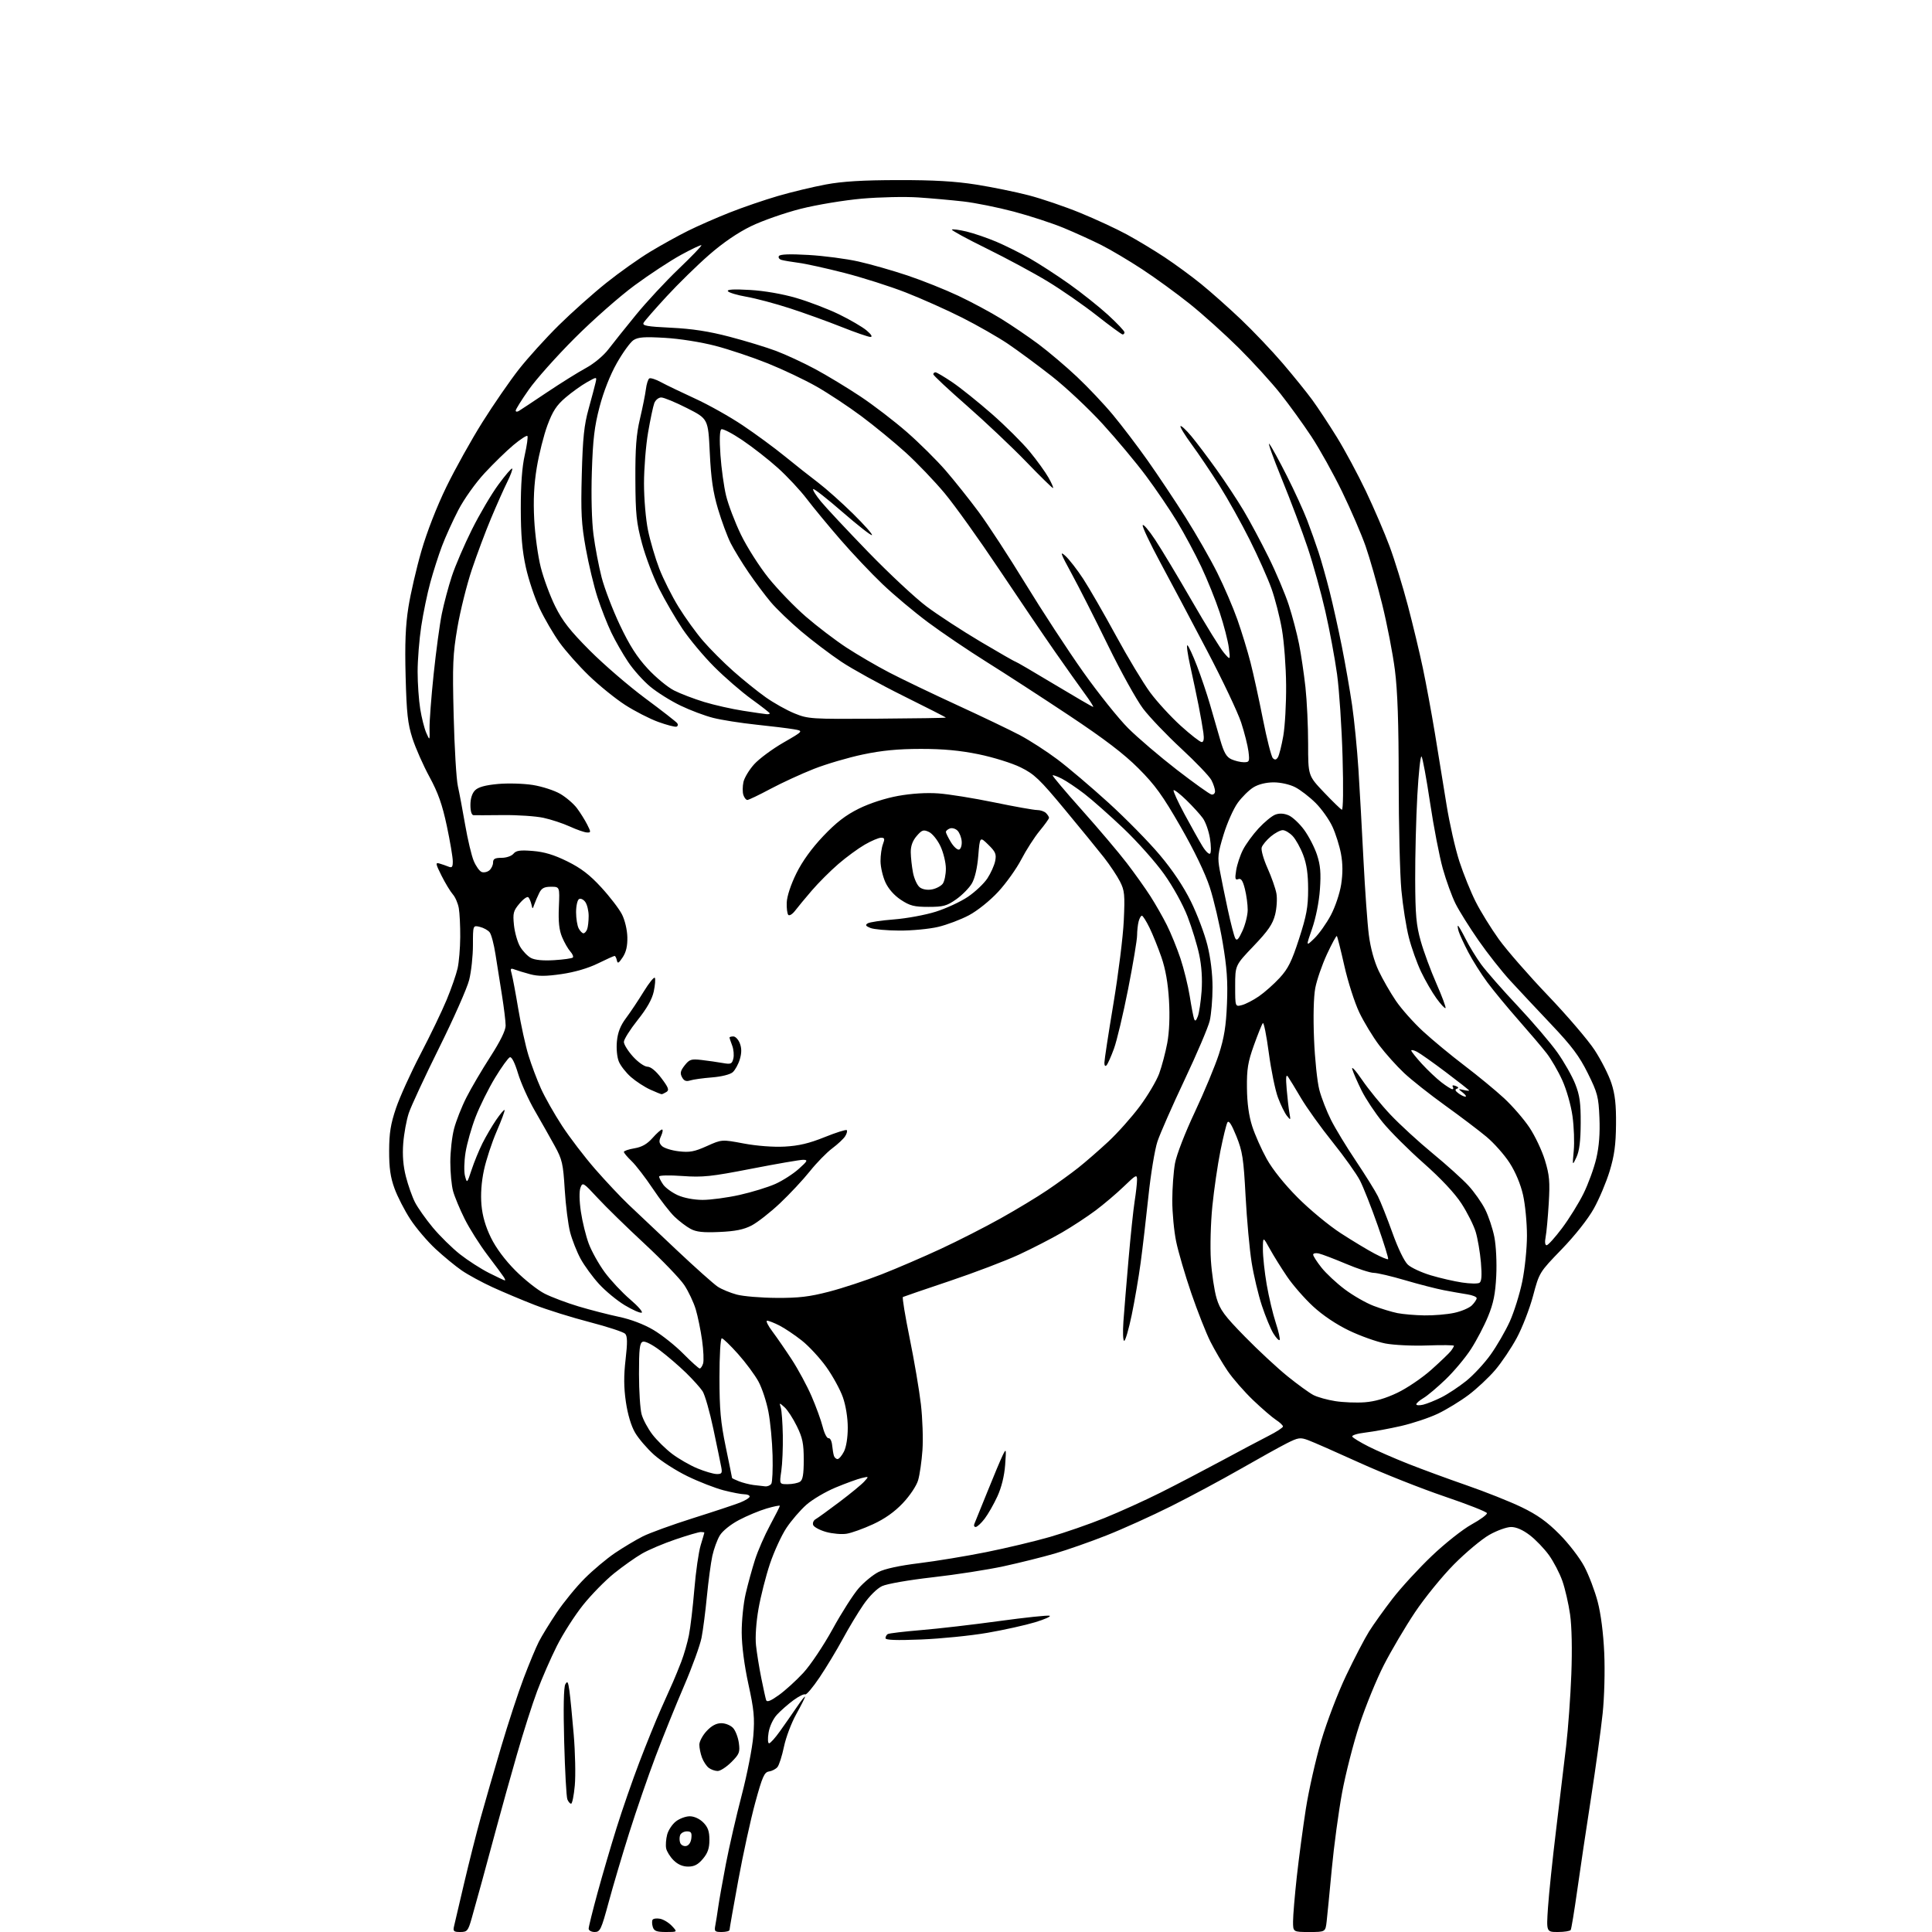 <?xml version="1.0" encoding="UTF-8" standalone="no"?>
<svg 
  version="1.1" 
  xmlns="http://www.w3.org/2000/svg" 
  xmlns:xlink="http://www.w3.org/1999/xlink" 
  xmlns:svg="http://www.w3.org/2000/svg"
  xmlns:rdf="http://www.w3.org/1999/02/22-rdf-syntax-ns#"
  xmlns:cc="http://creativecommons.org/ns#"
  xmlns:dc="http://purl.org/dc/elements/1.1/"
  viewBox="0 0 768 768"
  width="768"
  height="768"
>
<style>svg {background-color: white; }</style>"
<path stroke="none" fill="black" fill-rule="evenodd" d="M182.95,768.00C180.37,768.00 180.03,767.70 180.48,765.75C180.76,764.51 182.58,756.75 184.52,748.50C186.46,740.25 189.42,728.55 191.10,722.50C192.78,716.45 196.42,703.85 199.19,694.50C201.96,685.15 205.99,672.83 208.16,667.12C210.32,661.41 213.03,654.89 214.19,652.62C215.34,650.35 218.55,645.12 221.32,641.00C224.10,636.88 229.09,630.77 232.43,627.44C235.77,624.10 241.20,619.55 244.50,617.32C247.80,615.10 252.75,612.14 255.50,610.75C258.25,609.36 267.25,606.10 275.50,603.49C283.75,600.89 292.19,598.09 294.25,597.27C296.31,596.45 298.00,595.38 298.00,594.89C298.00,594.40 297.05,594.00 295.89,594.00C294.74,594.00 291.02,593.29 287.64,592.42C284.26,591.54 277.78,589.02 273.23,586.80C268.68,584.59 262.71,580.75 259.96,578.27C257.20,575.79 253.83,571.85 252.46,569.51C250.90,566.86 249.53,562.27 248.80,557.30C247.96,551.53 247.93,546.87 248.68,540.42C249.45,533.72 249.42,531.18 248.53,530.21C247.88,529.50 241.53,527.42 234.43,525.57C227.32,523.73 217.45,520.65 212.50,518.72C207.55,516.80 200.03,513.63 195.79,511.69C191.55,509.74 186.04,506.75 183.56,505.04C181.07,503.33 176.38,499.47 173.14,496.47C169.89,493.46 165.37,488.14 163.09,484.64C160.81,481.14 157.98,475.63 156.81,472.39C155.20,467.98 154.67,464.24 154.69,457.50C154.71,450.40 155.28,446.82 157.42,440.50C158.91,436.10 163.29,426.43 167.17,419.00C171.05,411.57 175.73,401.85 177.57,397.40C179.42,392.94 181.37,387.31 181.91,384.90C182.45,382.48 182.92,376.90 182.95,372.50C182.98,368.10 182.72,362.93 182.38,361.00C182.04,359.07 180.97,356.60 179.99,355.50C179.02,354.40 177.01,351.07 175.52,348.11C173.14,343.35 173.04,342.78 174.66,343.25C175.67,343.54 177.29,344.10 178.25,344.49C179.68,345.08 180.00,344.69 179.99,342.36C179.99,340.79 178.92,334.47 177.62,328.33C175.81,319.82 174.17,315.17 170.73,308.83C168.24,304.25 165.19,297.35 163.95,293.50C162.08,287.67 161.63,283.56 161.24,268.87C160.90,255.83 161.19,248.67 162.35,241.37C163.21,235.94 165.53,225.87 167.52,219.00C169.69,211.47 173.65,201.33 177.46,193.50C180.95,186.35 187.40,174.77 191.81,167.76C196.21,160.76 202.73,151.31 206.30,146.76C209.88,142.22 217.00,134.35 222.15,129.27C227.29,124.20 235.78,116.63 241.00,112.46C246.22,108.28 254.10,102.70 258.50,100.05C262.90,97.39 269.65,93.66 273.50,91.75C277.35,89.83 284.77,86.58 290.00,84.51C295.23,82.43 303.91,79.46 309.31,77.89C314.70,76.32 323.25,74.27 328.31,73.33C334.93,72.10 342.96,71.61 357.00,71.59C371.10,71.56 379.68,72.06 388.00,73.37C394.32,74.37 403.73,76.29 408.89,77.63C414.06,78.97 423.28,82.11 429.39,84.61C435.50,87.11 443.88,90.99 448.00,93.24C452.12,95.49 458.88,99.56 463.00,102.29C467.12,105.02 473.62,109.78 477.44,112.88C481.26,115.97 488.37,122.29 493.25,126.92C498.13,131.56 505.62,139.43 509.89,144.42C514.16,149.42 519.46,155.97 521.67,159.00C523.88,162.03 528.27,168.69 531.44,173.81C534.60,178.93 539.80,188.60 542.99,195.31C546.18,202.01 550.41,211.87 552.39,217.20C554.38,222.54 557.64,233.12 559.64,240.70C561.64,248.29 564.32,259.45 565.59,265.50C566.87,271.55 569.03,283.25 570.40,291.50C571.77,299.75 573.85,312.53 575.02,319.91C576.20,327.29 578.50,337.41 580.12,342.41C581.75,347.41 584.68,354.65 586.63,358.50C588.57,362.35 592.72,369.05 595.83,373.39C598.95,377.72 607.73,387.78 615.34,395.74C622.94,403.69 631.30,413.46 633.90,417.44C636.50,421.43 639.50,427.34 640.56,430.59C642.01,435.02 642.47,439.13 642.39,447.00C642.32,455.05 641.73,459.37 639.87,465.51C638.53,469.92 635.69,476.66 633.54,480.49C631.23,484.63 626.05,491.17 620.78,496.62C611.91,505.79 611.91,505.79 609.41,515.14C608.03,520.29 605.12,527.81 602.93,531.86C600.75,535.91 596.88,541.66 594.34,544.63C591.80,547.60 587.05,552.05 583.78,554.51C580.51,556.97 575.02,560.32 571.59,561.96C568.15,563.60 561.55,565.80 556.92,566.86C552.29,567.92 545.91,569.09 542.74,569.47C539.51,569.85 537.23,570.56 537.56,571.10C537.88,571.62 540.79,573.38 544.01,575.01C547.24,576.64 554.29,579.72 559.69,581.86C565.09,584.00 575.58,587.86 583.00,590.43C590.42,593.00 600.27,596.91 604.87,599.14C611.09,602.14 614.95,604.89 619.87,609.84C623.52,613.50 627.97,619.28 629.77,622.69C631.58,626.09 633.97,632.39 635.10,636.69C636.37,641.51 637.37,649.31 637.71,657.09C638.03,664.20 637.76,674.63 637.08,681.09C636.43,687.36 634.35,702.45 632.47,714.61C630.58,726.77 628.10,743.39 626.96,751.55C625.81,759.71 624.65,766.75 624.38,767.20C624.11,767.64 621.82,768.00 619.29,768.00C614.70,768.00 614.70,768.00 615.35,758.25C615.71,752.89 617.15,739.05 618.56,727.50C619.97,715.95 621.77,700.88 622.57,694.00C623.37,687.12 624.30,674.30 624.63,665.50C625.00,655.72 624.81,646.49 624.13,641.76C623.52,637.50 622.14,631.51 621.07,628.46C620.00,625.40 617.60,620.79 615.74,618.20C613.88,615.62 610.45,612.04 608.10,610.25C605.35,608.15 602.72,607.00 600.67,607.01C598.93,607.01 595.02,608.42 592.00,610.14C588.98,611.86 582.66,617.14 577.96,621.88C573.27,626.62 566.27,635.23 562.42,641.00C558.57,646.77 553.05,656.14 550.14,661.81C547.23,667.49 542.86,678.16 540.43,685.54C538.01,692.91 534.89,705.10 533.50,712.61C532.11,720.13 530.27,733.75 529.41,742.89C528.56,752.02 527.63,761.41 527.37,763.75C526.88,768.00 526.88,768.00 520.44,768.00C514.00,768.00 514.00,768.00 514.01,763.75C514.01,761.41 514.69,753.42 515.50,746.00C516.32,738.58 517.94,726.46 519.09,719.07C520.25,711.68 522.99,699.53 525.18,692.07C527.41,684.50 531.80,672.99 535.12,666.03C538.39,659.17 542.49,651.30 544.23,648.53C545.97,645.76 550.16,639.90 553.55,635.50C556.95,631.10 563.97,623.45 569.17,618.50C574.36,613.55 581.47,607.92 584.96,606.00C588.45,604.08 591.21,602.05 591.08,601.50C590.95,600.95 583.35,597.96 574.17,594.85C565.00,591.74 549.85,585.73 540.50,581.49C531.15,577.24 521.93,573.19 520.02,572.49C516.86,571.32 516.08,571.43 511.52,573.73C508.76,575.13 500.43,579.75 493.00,584.01C485.57,588.26 473.20,594.90 465.50,598.75C457.80,602.60 446.25,607.82 439.84,610.35C433.42,612.89 424.20,616.12 419.34,617.54C414.48,618.95 405.35,621.23 399.04,622.60C392.74,623.97 380.04,625.95 370.81,626.99C361.23,628.08 352.57,629.59 350.62,630.51C348.61,631.46 345.57,634.49 343.27,637.82C341.11,640.94 337.40,647.10 335.02,651.50C332.64,655.90 328.49,662.78 325.80,666.78C323.11,670.78 320.53,673.83 320.08,673.55C319.62,673.27 317.51,674.32 315.37,675.89C313.24,677.46 310.31,680.04 308.85,681.62C307.32,683.29 305.92,686.29 305.52,688.75C305.13,691.10 305.22,693.00 305.72,693.00C306.21,693.00 308.14,690.86 310.00,688.25C311.87,685.64 314.88,681.32 316.70,678.65C318.51,675.98 320.00,674.11 320.00,674.49C320.00,674.87 318.44,677.97 316.53,681.39C314.62,684.80 312.42,690.61 311.65,694.30C310.88,697.98 309.71,701.65 309.05,702.44C308.39,703.23 306.88,704.02 305.69,704.19C303.83,704.46 303.06,706.19 300.24,716.50C298.43,723.10 295.39,737.02 293.48,747.43C291.56,757.84 290.00,766.72 290.00,767.18C290.00,767.63 288.61,768.00 286.92,768.00C284.10,768.00 283.89,767.77 284.37,765.25C284.66,763.74 285.17,760.48 285.52,758.00C285.86,755.52 287.23,747.88 288.54,741.00C289.86,734.12 292.71,721.75 294.87,713.50C297.02,705.25 299.09,694.67 299.46,690.00C300.03,682.85 299.72,679.59 297.51,669.52C295.89,662.08 294.87,654.30 294.84,649.02C294.81,644.33 295.52,637.35 296.42,633.50C297.31,629.65 298.99,623.58 300.13,620.00C301.28,616.42 303.97,610.26 306.11,606.30C308.25,602.34 310.00,598.87 310.00,598.60C310.00,598.33 307.64,598.80 304.75,599.65C301.86,600.50 296.91,602.56 293.74,604.24C290.41,606.00 287.20,608.59 286.12,610.39C285.09,612.10 283.76,615.75 283.16,618.50C282.57,621.25 281.60,628.45 281.01,634.50C280.43,640.55 279.47,647.98 278.88,651.00C278.29,654.02 275.16,662.66 271.92,670.19C268.68,677.71 263.59,690.31 260.61,698.19C257.63,706.06 252.93,719.70 250.15,728.50C247.37,737.30 243.67,749.79 241.93,756.25C239.00,767.06 238.56,768.00 236.38,768.00C235.07,768.00 234.00,767.40 234.00,766.67C234.00,765.94 235.59,759.53 237.53,752.42C239.47,745.31 242.89,733.65 245.13,726.50C247.37,719.35 251.43,707.65 254.16,700.50C256.89,693.35 260.72,683.90 262.68,679.50C264.64,675.10 266.84,670.15 267.58,668.50C268.31,666.85 269.78,663.25 270.84,660.50C271.90,657.75 273.26,653.02 273.86,650.00C274.46,646.98 275.43,638.78 276.01,631.79C276.59,624.81 277.72,616.93 278.52,614.29C279.32,611.66 279.98,609.39 279.99,609.25C280.00,609.11 279.36,609.00 278.58,609.00C277.80,609.00 273.27,610.32 268.53,611.94C263.78,613.55 257.78,616.09 255.20,617.59C252.61,619.08 247.64,622.60 244.15,625.40C240.65,628.21 235.09,633.88 231.79,638.00C228.49,642.12 223.81,649.43 221.39,654.24C218.97,659.05 215.43,667.15 213.53,672.24C211.62,677.33 207.99,688.70 205.47,697.50C202.94,706.30 199.35,719.12 197.51,726.00C195.66,732.88 192.98,742.77 191.55,748.00C190.12,753.23 188.27,759.86 187.45,762.75C186.06,767.58 185.70,768.00 182.95,768.00zM264.74,768.00C261.02,768.00 260.01,767.62 259.50,766.01C259.16,764.91 259.11,763.62 259.41,763.14C259.71,762.66 261.05,762.48 262.40,762.74C263.74,762.99 265.86,764.28 267.10,765.60C269.35,768.00 269.35,768.00 264.74,768.00zM273.55,742.00C271.38,742.00 269.42,741.15 267.75,739.48C266.36,738.09 265.03,735.95 264.80,734.73C264.56,733.50 264.74,731.07 265.20,729.31C265.65,727.56 267.20,725.20 268.65,724.06C270.09,722.93 272.58,722.00 274.18,722.00C275.94,722.00 278.06,722.97 279.55,724.45C281.42,726.33 282.00,727.97 282.00,731.38C282.00,734.73 281.35,736.62 279.41,738.92C277.49,741.21 275.98,742.00 273.55,742.00zM272.75,733.82C273.81,733.61 274.63,732.40 274.82,730.74C275.07,728.52 274.73,728.00 273.04,728.00C271.88,728.00 270.68,728.67 270.36,729.50C270.05,730.33 270.06,731.71 270.39,732.57C270.72,733.44 271.78,734.00 272.75,733.82zM227.02,717.00C226.58,717.00 225.90,716.21 225.53,715.25C225.15,714.29 224.58,704.02 224.27,692.43C223.91,678.97 224.07,670.70 224.72,669.54C225.56,668.04 225.84,668.48 226.35,672.11C226.69,674.53 227.46,682.35 228.06,689.50C228.66,696.65 228.86,705.76 228.49,709.75C228.13,713.74 227.47,717.00 227.02,717.00zM285.29,704.00C284.24,704.00 282.64,703.44 281.74,702.75C280.83,702.06 279.62,700.23 279.05,698.68C278.47,697.14 278.00,694.82 278.00,693.54C278.00,692.26 279.31,689.81 280.90,688.11C282.88,685.99 284.74,685.00 286.75,685.00C288.38,685.00 290.46,685.86 291.43,686.92C292.39,687.98 293.41,690.67 293.71,692.89C294.20,696.53 293.90,697.30 290.73,700.47C288.79,702.41 286.34,704.00 285.29,704.00zM309.61,673.82C312.16,671.99 316.55,668.00 319.37,664.94C322.19,661.88 327.43,654.05 331.00,647.55C334.57,641.04 339.24,633.74 341.37,631.32C343.50,628.90 347.02,626.01 349.20,624.90C351.70,623.62 357.61,622.34 365.33,621.40C372.02,620.58 384.02,618.60 392.00,617.00C399.98,615.40 411.35,612.69 417.28,610.98C423.21,609.28 433.02,605.88 439.08,603.42C445.14,600.97 455.14,596.44 461.30,593.35C467.46,590.27 478.33,584.59 485.46,580.75C492.59,576.90 501.03,572.43 504.21,570.81C507.40,569.20 510.00,567.50 510.00,567.05C510.00,566.60 508.76,565.42 507.25,564.44C505.74,563.46 501.63,559.92 498.13,556.58C494.63,553.23 490.08,548.02 488.02,545.00C485.96,541.98 482.87,536.71 481.15,533.31C479.43,529.90 476.02,521.23 473.55,514.05C471.09,506.86 468.38,497.62 467.54,493.53C466.69,489.43 466.00,482.10 466.00,477.23C466.00,472.35 466.49,465.70 467.08,462.43C467.70,459.03 471.07,450.32 474.99,442.00C478.74,434.02 483.04,423.68 484.55,419.00C486.64,412.47 487.38,407.84 487.74,399.00C488.11,390.08 487.72,384.60 486.02,374.59C484.82,367.48 482.51,357.63 480.90,352.69C479.07,347.09 474.71,338.04 469.29,328.61C462.18,316.23 459.16,312.05 452.56,305.44C446.76,299.64 439.03,293.75 425.00,284.42C414.27,277.29 399.52,267.72 392.21,263.15C384.91,258.58 374.43,251.49 368.94,247.40C363.44,243.31 355.30,236.49 350.84,232.23C346.38,227.98 338.83,220.00 334.07,214.50C329.30,209.00 323.28,201.71 320.68,198.29C318.08,194.88 312.93,189.36 309.23,186.03C305.53,182.69 299.18,177.73 295.13,175.00C291.08,172.26 287.31,170.31 286.74,170.66C286.09,171.06 285.96,174.73 286.39,180.89C286.76,186.18 287.76,193.43 288.62,197.00C289.48,200.57 292.13,207.55 294.52,212.50C296.91,217.45 301.86,225.22 305.52,229.78C309.19,234.33 315.86,241.24 320.34,245.12C324.83,249.01 332.10,254.55 336.50,257.43C340.90,260.30 348.55,264.77 353.50,267.34C358.45,269.92 370.60,275.75 380.50,280.30C390.40,284.85 401.65,290.24 405.50,292.28C409.35,294.33 416.02,298.63 420.32,301.86C424.61,305.08 433.76,312.84 440.65,319.11C447.53,325.37 456.72,334.72 461.05,339.88C466.14,345.92 470.53,352.49 473.42,358.38C475.89,363.39 478.83,371.17 479.95,375.67C481.23,380.75 482.00,387.09 482.00,392.47C482.00,397.23 481.49,403.23 480.88,405.81C480.26,408.39 475.76,418.95 470.88,429.27C466.00,439.59 461.15,450.62 460.10,453.77C459.05,456.92 457.44,466.70 456.52,475.50C455.59,484.30 454.20,496.23 453.42,502.00C452.64,507.77 451.04,517.11 449.87,522.75C448.70,528.39 447.35,533.00 446.88,533.00C446.41,533.00 446.28,529.51 446.58,525.25C446.89,520.99 447.80,509.85 448.62,500.50C449.43,491.15 450.52,480.80 451.04,477.50C451.56,474.20 451.99,470.39 451.99,469.03C452.00,466.74 451.62,466.93 446.75,471.63C443.86,474.42 438.80,478.71 435.50,481.18C432.20,483.65 426.19,487.60 422.13,489.95C418.08,492.30 410.43,496.24 405.13,498.70C399.84,501.16 387.40,505.89 377.50,509.22C367.60,512.54 359.24,515.41 358.92,515.58C358.60,515.76 359.81,523.14 361.61,531.97C363.42,540.81 365.42,552.62 366.07,558.22C366.72,563.82 367.00,572.02 366.69,576.45C366.38,580.88 365.60,586.26 364.97,588.40C364.32,590.63 361.70,594.55 358.90,597.51C355.61,601.00 351.69,603.77 347.04,605.91C343.23,607.67 338.51,609.37 336.55,609.68C334.60,610.00 330.94,609.68 328.41,608.98C325.88,608.27 323.56,607.03 323.25,606.22C322.94,605.41 323.39,604.36 324.24,603.89C325.09,603.41 329.36,600.32 333.72,597.03C338.09,593.73 342.51,590.10 343.55,588.94C345.44,586.86 345.44,586.85 342.47,587.56C340.84,587.95 336.22,589.63 332.22,591.29C328.21,592.95 322.97,596.04 320.57,598.15C318.16,600.27 314.58,604.43 312.61,607.39C310.64,610.36 307.70,616.78 306.06,621.65C304.43,626.52 302.39,634.56 301.52,639.50C300.58,644.83 300.18,650.74 300.52,654.00C300.84,657.02 301.78,662.88 302.61,667.00C303.44,671.12 304.31,675.09 304.55,675.82C304.86,676.75 306.34,676.17 309.61,673.82zM366.25,651.72C356.30,652.12 352.00,651.97 352.00,651.21C352.00,650.61 352.40,649.87 352.89,649.57C353.38,649.27 359.34,648.56 366.14,647.99C372.94,647.43 386.93,645.81 397.23,644.39C407.54,642.98 416.54,642.03 417.23,642.28C417.93,642.53 415.35,643.69 411.50,644.86C407.65,646.03 399.10,647.93 392.50,649.07C385.90,650.21 374.09,651.40 366.25,651.72zM387.84,607.00C387.26,607.00 387.03,606.44 387.33,605.75C387.63,605.06 389.95,599.33 392.50,593.00C395.04,586.67 397.78,580.15 398.59,578.50C399.99,575.63 400.03,575.79 399.56,582.35C399.24,586.68 398.12,591.25 396.49,594.81C395.08,597.89 392.79,601.90 391.41,603.71C390.03,605.52 388.42,607.00 387.84,607.00zM304.19,590.85C305.12,590.93 306.22,590.46 306.62,589.80C307.03,589.14 307.25,584.08 307.11,578.55C306.97,573.02 306.23,565.22 305.46,561.21C304.70,557.20 302.92,551.79 301.50,549.18C300.08,546.57 296.43,541.64 293.38,538.22C290.33,534.80 287.43,532.00 286.92,532.00C286.40,532.00 286.00,538.76 286.00,547.56C286.00,560.28 286.46,565.33 288.50,575.19C289.88,581.83 291.00,587.37 291.00,587.51C291.00,587.65 292.24,588.24 293.75,588.84C295.26,589.43 297.85,590.09 299.50,590.31C301.15,590.52 303.26,590.77 304.19,590.85zM313.16,589.98C315.00,589.98 317.18,589.54 318.00,589.02C319.12,588.31 319.50,586.12 319.50,580.28C319.50,573.82 319.03,571.55 316.75,566.91C315.24,563.83 313.05,560.46 311.87,559.41C309.76,557.52 309.74,557.52 310.38,559.56C310.73,560.70 311.09,565.65 311.18,570.56C311.27,575.48 311.00,581.86 310.58,584.75C309.81,590.00 309.81,590.00 313.16,589.98zM284.86,585.95C286.91,585.99 287.16,585.63 286.72,583.25C286.44,581.74 285.02,574.88 283.57,568.02C282.12,561.15 280.19,554.41 279.28,553.03C278.38,551.65 275.40,548.34 272.67,545.68C269.94,543.02 265.30,539.03 262.36,536.81C259.23,534.45 256.40,533.02 255.51,533.36C254.28,533.83 254.00,536.18 254.01,546.22C254.01,552.97 254.48,560.18 255.05,562.22C255.61,564.27 257.54,567.87 259.33,570.22C261.12,572.56 264.69,576.06 267.25,577.99C269.82,579.92 274.29,582.49 277.21,583.70C280.12,584.91 283.56,585.92 284.86,585.95zM332.94,580.00C333.50,580.00 334.64,578.67 335.47,577.05C336.39,575.28 337.00,571.46 337.00,567.52C337.00,563.59 336.22,558.74 335.06,555.44C334.00,552.41 331.04,547.01 328.49,543.43C325.93,539.85 321.55,535.11 318.74,532.89C315.93,530.67 311.94,527.99 309.86,526.93C307.78,525.87 305.57,525.00 304.95,525.00C304.33,525.00 305.26,526.91 307.02,529.25C308.77,531.59 312.27,536.65 314.78,540.50C317.29,544.35 320.81,550.88 322.60,555.00C324.39,559.12 326.39,564.62 327.04,567.21C327.69,569.81 328.73,571.83 329.36,571.71C329.99,571.60 330.63,572.85 330.79,574.50C330.95,576.15 331.28,578.06 331.51,578.75C331.75,579.44 332.39,580.00 332.94,580.00zM565.75,558.38C567.26,558.01 570.52,556.70 573.00,555.46C575.48,554.22 579.87,551.31 582.77,549.00C585.67,546.69 590.07,541.96 592.54,538.49C595.02,535.03 598.44,529.11 600.15,525.35C601.85,521.58 604.09,514.45 605.11,509.50C606.14,504.54 606.98,496.32 606.99,491.20C606.99,486.08 606.29,478.79 605.43,475.00C604.46,470.73 602.42,465.87 600.09,462.26C598.02,459.05 593.89,454.39 590.91,451.90C587.93,449.41 580.55,443.82 574.50,439.47C568.45,435.12 561.10,429.31 558.17,426.56C555.23,423.80 550.78,418.84 548.27,415.53C545.76,412.21 542.20,406.34 540.35,402.48C538.50,398.61 535.83,390.29 534.41,383.98C532.99,377.66 531.64,372.32 531.42,372.09C531.20,371.87 529.42,375.14 527.47,379.35C525.52,383.57 523.44,389.61 522.84,392.76C522.18,396.27 521.99,404.15 522.35,413.00C522.67,420.98 523.62,430.09 524.46,433.26C525.29,436.42 527.39,441.81 529.12,445.23C530.84,448.65 535.28,455.96 538.98,461.47C542.68,466.99 546.61,473.30 547.72,475.50C548.83,477.70 551.42,484.23 553.49,490.00C555.71,496.22 558.22,501.41 559.65,502.73C560.98,503.96 565.09,505.86 568.78,506.96C572.48,508.07 578.06,509.35 581.20,509.82C584.33,510.30 587.44,510.35 588.10,509.94C588.96,509.40 589.13,507.08 588.69,501.85C588.34,497.81 587.41,492.34 586.61,489.69C585.81,487.05 583.26,481.97 580.94,478.41C578.26,474.29 572.78,468.45 565.87,462.34C559.90,457.06 552.59,449.77 549.63,446.12C546.66,442.48 542.89,436.80 541.25,433.50C539.61,430.20 537.94,426.38 537.54,425.00C537.15,423.62 538.90,425.54 541.44,429.26C543.98,432.98 549.06,439.21 552.73,443.10C556.41,446.99 563.93,453.90 569.46,458.45C574.98,462.99 581.38,468.76 583.69,471.27C585.99,473.77 588.99,478.01 590.34,480.69C591.70,483.37 593.36,488.34 594.03,491.74C594.72,495.25 595.04,501.92 594.78,507.20C594.43,514.32 593.67,518.09 591.54,523.27C590.02,527.00 586.96,532.84 584.75,536.26C582.55,539.68 578.03,545.08 574.73,548.26C571.42,551.45 567.43,554.82 565.86,555.74C564.29,556.67 563.00,557.79 563.00,558.23C563.00,558.68 564.24,558.74 565.75,558.38zM542.50,557.43C546.54,557.13 550.79,555.89 555.50,553.64C559.35,551.80 565.42,547.67 569.00,544.47C572.58,541.27 576.05,537.94 576.72,537.08C577.39,536.21 577.95,535.26 577.97,534.97C577.99,534.69 573.24,534.63 567.43,534.84C561.60,535.06 554.09,534.70 550.68,534.05C547.28,533.39 540.81,531.09 536.30,528.93C531.20,526.48 525.79,522.85 521.96,519.30C518.57,516.17 513.95,510.88 511.69,507.55C509.42,504.22 506.32,499.25 504.80,496.50C502.04,491.50 502.04,491.50 502.02,496.62C502.01,499.43 502.69,505.73 503.53,510.62C504.37,515.50 505.99,522.34 507.13,525.81C508.27,529.29 508.96,532.37 508.66,532.68C508.35,532.98 507.23,531.78 506.15,530.01C505.08,528.24 503.03,523.28 501.61,518.98C500.19,514.68 498.36,506.96 497.54,501.83C496.72,496.70 495.64,484.85 495.14,475.50C494.34,460.48 493.91,457.70 491.47,451.64C489.55,446.90 488.46,445.22 487.91,446.20C487.47,446.98 486.22,452.09 485.12,457.56C484.03,463.03 482.59,472.88 481.93,479.47C481.26,486.14 481.00,495.66 481.35,501.00C481.70,506.27 482.71,513.04 483.60,516.04C484.98,520.68 486.66,522.97 494.86,531.34C500.16,536.76 507.80,543.85 511.83,547.11C515.86,550.36 520.48,553.71 522.10,554.55C523.73,555.39 527.63,556.48 530.78,556.97C533.92,557.47 539.20,557.67 542.50,557.43zM278.15,544.00C278.54,544.00 279.15,543.11 279.49,542.03C279.83,540.95 279.65,536.79 279.09,532.78C278.53,528.78 277.39,523.23 276.56,520.45C275.72,517.68 273.68,513.36 272.02,510.85C270.36,508.34 263.26,500.96 256.25,494.45C249.24,487.95 240.83,479.74 237.56,476.20C231.83,470.01 231.59,469.87 230.74,472.14C230.21,473.56 230.27,477.35 230.91,481.66C231.49,485.60 232.90,491.33 234.04,494.39C235.19,497.45 238.05,502.56 240.40,505.76C242.76,508.96 247.28,513.79 250.45,516.50C253.62,519.21 255.70,521.60 255.07,521.81C254.43,522.02 251.41,520.69 248.35,518.85C245.29,517.01 240.70,513.22 238.14,510.43C235.59,507.65 232.28,503.11 230.78,500.36C229.29,497.60 227.42,492.86 226.63,489.83C225.84,486.79 224.88,479.17 224.49,472.90C223.86,462.57 223.49,460.94 220.50,455.50C218.69,452.20 215.12,445.90 212.58,441.50C210.03,437.10 207.04,430.43 205.92,426.69C204.67,422.52 203.42,420.03 202.69,420.27C202.04,420.49 199.37,424.18 196.77,428.47C194.17,432.77 190.70,439.75 189.06,444.00C187.42,448.25 185.62,454.60 185.06,458.11C184.49,461.66 184.40,465.84 184.85,467.50C185.65,470.46 185.68,470.43 187.47,465.00C188.46,461.98 190.40,457.25 191.77,454.50C193.15,451.75 195.60,447.56 197.23,445.18C198.86,442.80 200.36,441.03 200.57,441.24C200.78,441.44 199.37,445.27 197.43,449.74C195.50,454.21 193.22,461.16 192.37,465.18C191.36,469.91 191.02,474.80 191.39,479.00C191.78,483.38 193.01,487.62 195.16,492.00C197.17,496.11 200.76,500.93 204.93,505.11C208.55,508.74 213.76,512.86 216.51,514.25C219.25,515.64 225.32,517.93 230.00,519.33C234.68,520.73 241.91,522.59 246.07,523.47C250.76,524.45 255.96,526.43 259.73,528.66C263.08,530.64 268.44,534.90 271.63,538.13C274.82,541.36 277.76,544.00 278.15,544.00zM566.20,522.89C569.89,522.95 575.22,522.50 578.06,521.89C580.89,521.29 584.06,519.94 585.11,518.89C586.15,517.85 587.00,516.57 587.00,516.05C587.00,515.52 585.31,514.83 583.25,514.52C581.19,514.20 577.02,513.47 574.00,512.89C570.98,512.31 564.03,510.53 558.58,508.92C553.12,507.31 547.49,505.99 546.08,505.98C544.66,505.97 539.67,504.35 535.00,502.37C530.33,500.40 525.49,498.56 524.25,498.28C523.01,498.00 522.00,498.21 522.00,498.74C522.00,499.28 523.48,501.59 525.29,503.87C527.09,506.16 531.26,510.05 534.54,512.51C537.82,514.98 542.98,517.94 546.00,519.09C549.02,520.24 553.30,521.54 555.50,521.98C557.70,522.42 562.52,522.83 566.20,522.89zM308.64,515.93C317.51,515.99 321.78,515.48 329.59,513.45C334.99,512.05 344.38,508.95 350.45,506.57C356.53,504.19 367.12,499.63 374.00,496.43C380.88,493.24 391.60,487.77 397.82,484.29C404.05,480.81 412.38,475.78 416.32,473.11C420.27,470.45 425.83,466.42 428.67,464.17C431.52,461.92 436.88,457.24 440.60,453.79C444.31,450.33 449.93,444.02 453.09,439.77C456.25,435.52 459.72,429.67 460.79,426.77C461.85,423.87 463.30,418.39 464.01,414.60C464.82,410.18 465.07,404.05 464.69,397.60C464.29,390.80 463.31,385.21 461.68,380.50C460.34,376.65 458.21,371.36 456.93,368.75C455.65,366.14 454.29,364.00 453.92,364.00C453.54,364.00 452.96,365.01 452.63,366.25C452.30,367.49 452.02,369.99 452.01,371.80C452.01,373.62 450.40,383.24 448.44,393.19C446.48,403.13 443.95,413.79 442.81,416.88C441.68,419.97 440.36,422.93 439.88,423.45C439.35,424.02 439.00,423.62 439.01,422.45C439.01,421.38 440.63,410.82 442.60,399.00C444.57,387.18 446.43,372.31 446.72,365.96C447.20,355.65 447.04,353.99 445.20,350.39C444.07,348.18 441.23,343.92 438.90,340.93C436.56,337.94 429.53,329.33 423.27,321.79C413.28,309.74 411.14,307.70 405.70,305.03C402.27,303.34 394.80,301.02 389.00,299.83C381.53,298.31 374.89,297.69 366.00,297.70C356.98,297.71 350.57,298.32 343.00,299.92C337.23,301.13 328.45,303.71 323.50,305.66C318.55,307.61 310.79,311.18 306.26,313.60C301.73,316.02 297.60,318.00 297.08,318.00C296.56,318.00 295.85,317.09 295.49,315.98C295.14,314.87 295.16,312.56 295.53,310.87C295.90,309.17 297.82,305.99 299.80,303.80C301.77,301.62 307.00,297.74 311.43,295.19C319.47,290.56 319.47,290.56 315.48,289.88C313.29,289.51 306.55,288.68 300.50,288.05C294.45,287.41 286.80,286.21 283.50,285.37C280.20,284.54 274.35,282.34 270.50,280.48C266.65,278.63 261.25,275.25 258.50,272.97C255.75,270.69 251.79,266.28 249.71,263.16C247.62,260.05 244.61,254.80 243.03,251.50C241.44,248.20 238.97,241.91 237.54,237.52C236.11,233.14 234.00,224.36 232.86,218.02C231.10,208.23 230.86,203.80 231.27,188.50C231.66,174.02 232.20,168.93 233.99,162.50C235.21,158.10 236.45,153.42 236.75,152.10C237.29,149.71 237.29,149.71 233.31,151.95C231.11,153.18 227.28,155.93 224.79,158.06C221.23,161.10 219.69,163.47 217.61,169.06C216.16,172.98 214.26,180.53 213.38,185.84C212.26,192.64 211.96,198.75 212.36,206.50C212.67,212.55 213.84,221.10 214.96,225.50C216.07,229.90 218.65,236.88 220.69,241.00C223.59,246.87 226.58,250.69 234.45,258.59C239.98,264.14 249.90,272.69 256.50,277.59C263.10,282.48 268.82,286.94 269.22,287.50C269.61,288.05 269.47,288.66 268.90,288.86C268.32,289.05 265.08,288.21 261.68,286.98C258.28,285.75 252.35,282.71 248.50,280.23C244.65,277.75 238.19,272.52 234.14,268.61C230.09,264.70 224.82,258.76 222.42,255.41C220.02,252.06 216.47,245.99 214.54,241.91C212.60,237.84 210.12,230.45 209.03,225.50C207.57,218.88 207.04,212.72 207.02,202.20C207.01,192.63 207.53,185.57 208.60,180.88C209.47,177.02 209.94,173.61 209.64,173.30C209.33,173.00 206.83,174.63 204.07,176.94C201.32,179.24 196.18,184.25 192.64,188.07C189.01,191.99 184.47,198.37 182.19,202.75C179.98,207.01 177.05,213.47 175.69,217.09C174.32,220.72 172.23,227.23 171.05,231.57C169.86,235.90 168.24,243.73 167.45,248.97C166.66,254.21 166.01,262.32 166.01,267.00C166.01,271.68 166.48,278.36 167.05,281.85C167.61,285.34 168.70,289.62 169.46,291.35C170.85,294.50 170.85,294.50 170.75,289.50C170.70,286.75 171.43,277.07 172.38,268.00C173.33,258.93 174.79,248.12 175.63,244.00C176.47,239.88 178.27,233.12 179.63,229.00C180.99,224.88 184.57,216.55 187.59,210.50C190.61,204.44 195.34,196.41 198.11,192.65C200.87,188.88 203.34,186.01 203.60,186.26C203.85,186.52 202.96,188.92 201.63,191.61C200.29,194.30 197.41,200.78 195.22,206.00C193.02,211.22 189.58,220.42 187.56,226.43C185.55,232.44 182.97,242.79 181.83,249.43C180.01,260.11 179.83,264.15 180.34,284.50C180.65,297.15 181.40,309.75 182.01,312.50C182.62,315.25 183.93,322.23 184.93,328.00C185.93,333.77 187.45,340.19 188.33,342.26C189.20,344.33 190.61,346.30 191.47,346.63C192.32,346.95 193.69,346.67 194.51,345.99C195.33,345.31 196.00,343.91 196.00,342.88C196.00,341.41 196.74,341.00 199.38,341.00C201.27,341.00 203.35,340.29 204.10,339.38C205.17,338.09 206.72,337.86 211.81,338.27C216.39,338.64 220.25,339.81 225.52,342.41C230.98,345.11 234.44,347.76 239.03,352.77C242.43,356.47 246.12,361.28 247.23,363.46C248.39,365.72 249.31,369.59 249.38,372.50C249.46,376.04 248.90,378.48 247.53,380.54C245.94,382.94 245.50,383.17 245.21,381.75C245.01,380.79 244.60,380.00 244.30,380.00C243.99,380.00 240.99,381.35 237.62,383.01C233.79,384.89 228.41,386.46 223.24,387.21C217.01,388.12 213.94,388.13 210.74,387.27C208.41,386.65 205.64,385.80 204.59,385.40C202.94,384.76 202.77,384.99 203.39,387.08C203.77,388.41 204.96,394.70 206.02,401.05C207.08,407.40 208.90,415.73 210.08,419.55C211.26,423.37 213.49,429.31 215.05,432.75C216.60,436.19 220.36,442.82 223.40,447.48C226.44,452.14 232.37,459.90 236.58,464.73C240.79,469.55 246.77,475.91 249.86,478.85C252.96,481.80 261.57,489.93 269.00,496.93C276.43,503.93 283.78,510.49 285.35,511.51C286.92,512.53 290.29,513.92 292.85,514.61C295.41,515.30 302.51,515.90 308.64,515.93zM200.71,509.00C200.92,509.00 200.74,508.42 200.30,507.71C199.86,507.00 196.95,503.06 193.83,498.96C190.72,494.86 186.60,488.35 184.69,484.50C182.77,480.65 180.71,475.70 180.11,473.50C179.50,471.30 179.01,466.11 179.01,461.96C179.00,457.81 179.67,451.85 180.49,448.71C181.31,445.57 183.52,439.96 185.41,436.25C187.29,432.54 191.57,425.26 194.92,420.07C198.85,413.97 201.00,409.60 201.00,407.70C201.00,406.07 200.34,400.64 199.54,395.62C198.73,390.61 197.58,383.28 196.96,379.34C196.35,375.40 195.32,371.49 194.67,370.64C194.03,369.80 192.26,368.81 190.75,368.45C188.00,367.78 188.00,367.78 188.00,375.68C188.00,380.03 187.33,386.26 186.50,389.54C185.68,392.82 180.31,404.95 174.57,416.50C168.84,428.05 163.40,439.75 162.49,442.50C161.58,445.25 160.59,450.65 160.29,454.50C159.93,459.25 160.27,463.51 161.36,467.75C162.24,471.19 163.86,475.77 164.96,477.93C166.07,480.09 169.26,484.61 172.05,487.97C174.85,491.33 179.70,496.10 182.82,498.57C185.94,501.03 191.16,504.39 194.41,506.03C197.66,507.66 200.49,509.00 200.71,509.00zM551.80,500.53C552.03,500.30 550.16,494.25 547.64,487.09C545.13,479.93 541.96,471.91 540.61,469.28C539.26,466.65 534.36,459.77 529.73,454.00C525.09,448.23 519.44,440.35 517.17,436.50C514.90,432.65 512.57,428.82 511.99,428.00C511.21,426.91 511.07,428.26 511.48,433.00C511.78,436.57 512.28,440.85 512.58,442.50C513.10,445.36 513.06,445.41 511.57,443.56C510.71,442.49 509.11,439.23 508.02,436.31C506.92,433.40 505.28,425.36 504.36,418.46C503.44,411.56 502.38,406.27 502.00,406.71C501.62,407.14 500.03,411.10 498.45,415.50C496.05,422.20 495.60,424.97 495.68,432.50C495.74,438.50 496.44,443.56 497.76,447.67C498.85,451.07 501.45,456.92 503.53,460.67C505.88,464.90 510.59,470.78 515.91,476.12C520.63,480.86 528.33,487.22 533.00,490.24C537.67,493.26 543.72,496.91 546.44,498.34C549.16,499.78 551.57,500.76 551.80,500.53zM614.81,495.00C615.38,495.00 618.12,491.96 620.91,488.25C623.70,484.54 627.54,478.35 629.45,474.50C631.36,470.65 633.65,464.35 634.55,460.50C635.66,455.76 636.06,450.54 635.80,444.34C635.45,435.97 635.05,434.44 631.18,426.63C627.82,419.85 624.83,415.86 616.71,407.29C611.09,401.36 603.71,393.49 600.33,389.81C596.95,386.13 591.27,378.93 587.72,373.81C584.16,368.69 580.06,362.15 578.62,359.27C577.17,356.39 574.88,350.09 573.53,345.27C572.18,340.45 569.90,328.62 568.46,319.00C567.02,309.38 565.50,301.14 565.08,300.71C564.66,300.27 563.91,307.25 563.41,316.21C562.91,325.17 562.53,340.15 562.56,349.50C562.61,363.73 562.97,367.74 564.77,374.11C565.95,378.30 568.75,385.89 571.00,390.99C573.24,396.09 574.87,400.47 574.61,400.72C574.36,400.98 572.74,399.24 571.01,396.86C569.29,394.48 566.54,389.73 564.91,386.31C563.28,382.89 561.08,376.74 560.04,372.65C558.99,368.55 557.65,360.09 557.07,353.85C556.49,347.61 556.01,328.01 556.00,310.30C556.00,287.47 555.56,274.67 554.49,266.30C553.66,259.81 551.38,248.04 549.42,240.14C547.47,232.25 544.51,221.90 542.86,217.14C541.20,212.39 537.00,202.65 533.53,195.50C530.06,188.35 524.55,178.45 521.28,173.50C518.01,168.55 512.48,160.90 508.99,156.50C505.51,152.10 498.12,143.99 492.58,138.47C487.03,132.96 478.23,125.03 473.00,120.84C467.77,116.66 459.23,110.44 454.00,107.02C448.77,103.59 441.50,99.28 437.84,97.43C434.17,95.58 427.42,92.51 422.84,90.61C418.25,88.71 409.32,85.79 403.00,84.12C396.68,82.44 387.68,80.63 383.00,80.09C378.32,79.56 370.23,78.83 365.00,78.48C359.77,78.13 349.73,78.35 342.68,78.96C335.56,79.59 324.75,81.38 318.36,82.99C312.03,84.59 303.15,87.69 298.62,89.88C293.30,92.46 287.38,96.50 281.87,101.32C277.18,105.41 269.59,112.84 265.00,117.82C260.41,122.80 256.29,127.51 255.86,128.29C255.20,129.47 257.08,129.81 266.78,130.28C275.12,130.68 281.81,131.71 290.00,133.86C296.32,135.51 304.65,138.05 308.50,139.50C312.35,140.95 319.32,144.18 324.00,146.69C328.68,149.20 336.77,154.10 342.00,157.58C347.23,161.05 355.55,167.44 360.50,171.76C365.45,176.09 372.39,182.97 375.93,187.06C379.46,191.15 385.36,198.55 389.03,203.50C392.70,208.45 401.06,221.28 407.62,232.00C414.17,242.72 424.47,258.48 430.50,267.00C436.53,275.52 444.63,285.65 448.49,289.50C452.36,293.35 461.06,300.77 467.82,306.00C474.59,311.23 480.77,315.65 481.56,315.82C482.35,316.00 483.00,315.42 483.00,314.52C483.00,313.63 482.36,311.66 481.57,310.14C480.79,308.62 475.40,302.99 469.61,297.62C463.81,292.25 456.96,285.08 454.38,281.68C451.81,278.28 445.52,266.95 440.42,256.50C435.32,246.05 428.81,233.22 425.96,228.00C421.52,219.86 421.18,218.86 423.53,221.00C425.04,222.38 428.23,226.48 430.61,230.13C432.99,233.78 438.83,243.90 443.58,252.63C448.32,261.36 454.46,271.54 457.20,275.26C459.95,278.98 465.42,284.93 469.35,288.50C473.28,292.06 477.03,294.98 477.69,294.99C478.48,295.00 478.71,293.77 478.36,291.25C478.08,289.19 477.23,284.35 476.47,280.50C475.71,276.65 474.21,269.56 473.14,264.75C472.07,259.94 471.57,256.24 472.03,256.52C472.49,256.80 474.21,260.52 475.84,264.77C477.47,269.02 479.79,275.88 480.98,280.00C482.18,284.12 484.01,290.46 485.05,294.08C486.53,299.20 487.52,300.92 489.52,301.83C490.94,302.47 493.16,303.00 494.45,303.00C496.64,303.00 496.77,302.70 496.29,298.75C496.00,296.41 494.69,291.21 493.37,287.19C492.05,283.17 485.97,270.34 479.85,258.69C473.74,247.03 465.39,231.29 461.30,223.71C457.21,216.12 454.03,209.41 454.24,208.79C454.45,208.16 456.68,210.77 459.20,214.58C461.72,218.38 468.32,229.38 473.87,239.00C479.42,248.62 485.12,257.85 486.54,259.50C489.11,262.50 489.11,262.50 488.48,257.50C488.13,254.75 486.51,248.45 484.86,243.50C483.22,238.55 479.90,230.32 477.49,225.22C475.08,220.12 470.77,212.09 467.92,207.37C465.07,202.66 459.50,194.46 455.54,189.15C451.58,183.84 443.82,174.55 438.29,168.50C432.77,162.45 423.65,153.90 418.03,149.50C412.41,145.10 404.59,139.33 400.66,136.67C396.72,134.02 388.56,129.35 382.52,126.30C376.49,123.25 366.41,118.75 360.13,116.29C353.85,113.83 342.81,110.32 335.60,108.47C328.40,106.63 320.25,104.83 317.50,104.48C314.75,104.12 311.71,103.61 310.74,103.34C309.76,103.08 309.27,102.37 309.63,101.78C310.08,101.06 313.91,100.92 321.40,101.35C327.50,101.70 336.43,102.87 341.23,103.95C346.03,105.02 354.81,107.53 360.73,109.51C366.65,111.49 375.77,115.14 381.00,117.61C386.23,120.08 393.88,124.19 398.00,126.74C402.12,129.28 408.79,133.82 412.81,136.81C416.82,139.81 423.69,145.62 428.06,149.74C432.43,153.85 438.87,160.65 442.36,164.86C445.86,169.06 452.07,177.22 456.16,183.00C460.24,188.78 467.06,198.99 471.30,205.71C475.54,212.42 481.21,222.32 483.89,227.71C486.58,233.09 490.18,241.47 491.89,246.32C493.60,251.17 495.94,258.82 497.09,263.32C498.25,267.82 500.47,277.97 502.03,285.89C503.59,293.80 505.37,300.77 505.98,301.38C506.78,302.18 507.33,302.09 507.99,301.02C508.49,300.21 509.45,296.39 510.13,292.53C510.80,288.66 511.31,279.59 511.25,272.37C511.20,265.15 510.45,255.19 509.59,250.24C508.74,245.28 506.85,237.92 505.39,233.86C503.94,229.81 500.05,221.11 496.75,214.52C493.45,207.94 488.05,198.26 484.74,193.02C481.43,187.79 476.48,180.44 473.74,176.71C470.99,172.97 468.98,169.68 469.27,169.39C469.56,169.11 471.48,170.89 473.54,173.35C475.60,175.81 480.12,181.81 483.59,186.66C487.07,191.52 491.92,198.88 494.37,203.00C496.83,207.12 501.28,215.45 504.27,221.50C507.27,227.55 510.88,236.10 512.31,240.50C513.74,244.90 515.57,251.88 516.39,256.00C517.21,260.12 518.35,267.87 518.94,273.21C519.52,278.55 520.00,288.64 520.00,295.63C520.00,308.33 520.00,308.33 526.25,314.92C529.69,318.54 532.91,321.67 533.40,321.88C533.93,322.11 534.05,313.43 533.69,300.88C533.36,289.12 532.37,274.32 531.50,268.00C530.63,261.68 528.54,250.43 526.84,243.00C525.15,235.57 522.00,224.22 519.84,217.77C517.69,211.32 513.03,198.95 509.49,190.27C505.96,181.60 503.76,175.40 504.61,176.50C505.47,177.60 508.61,183.34 511.59,189.25C514.58,195.17 518.18,203.04 519.60,206.75C521.01,210.46 523.06,216.20 524.14,219.50C525.23,222.80 527.19,229.78 528.52,235.00C529.84,240.22 532.04,250.12 533.41,257.00C534.78,263.88 536.61,274.37 537.48,280.32C538.35,286.27 539.48,297.74 540.00,305.82C540.51,313.89 541.42,330.18 542.01,342.00C542.61,353.82 543.56,367.19 544.14,371.70C544.80,376.82 546.26,382.16 548.04,385.92C549.61,389.24 552.69,394.60 554.88,397.83C557.08,401.07 561.94,406.53 565.69,409.98C569.44,413.43 576.84,419.56 582.15,423.59C587.46,427.63 594.54,433.46 597.88,436.55C601.21,439.63 605.76,444.88 607.98,448.21C610.20,451.54 612.97,457.39 614.14,461.23C615.94,467.15 616.16,469.71 615.65,478.35C615.31,483.93 614.76,489.96 614.41,491.75C614.02,493.73 614.18,495.00 614.81,495.00zM286.00,489.73C279.52,490.02 276.79,489.73 274.50,488.49C272.85,487.61 270.00,485.44 268.17,483.69C266.33,481.94 262.43,476.90 259.49,472.50C256.55,468.10 252.76,463.18 251.07,461.56C249.38,459.95 248.00,458.30 248.00,457.90C248.00,457.50 249.89,456.86 252.19,456.47C255.17,455.97 257.25,454.78 259.38,452.38C261.02,450.52 262.73,449.00 263.16,449.00C263.60,449.00 263.44,450.14 262.80,451.54C261.87,453.58 261.94,454.36 263.13,455.56C263.95,456.38 266.95,457.33 269.81,457.66C274.12,458.17 276.00,457.83 280.96,455.60C286.93,452.92 286.93,452.92 295.66,454.56C300.89,455.54 307.42,456.03 311.94,455.79C317.51,455.49 321.67,454.50 327.77,452.04C332.32,450.21 336.28,448.95 336.59,449.25C336.89,449.56 336.62,450.64 335.98,451.65C335.35,452.67 333.02,454.85 330.81,456.50C328.61,458.15 324.61,462.24 321.94,465.59C319.27,468.94 313.92,474.67 310.05,478.32C306.18,481.97 301.10,485.94 298.76,487.16C295.62,488.78 292.26,489.46 286.00,489.73zM279.26,476.98C282.43,476.99 289.05,476.10 293.96,475.01C298.88,473.91 305.29,471.94 308.20,470.64C311.12,469.33 315.30,466.64 317.50,464.67C321.04,461.50 321.25,461.08 319.30,461.04C318.09,461.02 308.87,462.61 298.80,464.57C282.63,467.72 279.42,468.06 271.25,467.48C266.16,467.11 262.00,467.20 262.00,467.68C262.00,468.16 262.73,469.60 263.63,470.89C264.53,472.17 267.12,474.06 269.38,475.09C271.85,476.21 275.81,476.96 279.26,476.98zM626.67,460.00C625.03,463.50 625.03,463.50 625.59,457.43C625.90,454.09 625.68,447.90 625.09,443.68C624.49,439.35 622.72,433.14 621.04,429.44C619.41,425.83 616.60,420.99 614.81,418.69C613.02,416.38 607.98,410.45 603.62,405.50C599.26,400.55 593.69,393.80 591.24,390.50C588.79,387.20 585.38,381.80 583.66,378.50C581.94,375.20 580.23,371.49 579.85,370.25C579.48,369.01 579.35,368.00 579.57,368.00C579.79,368.00 581.15,370.36 582.61,373.25C584.06,376.14 586.85,380.70 588.81,383.39C590.78,386.08 597.29,393.51 603.30,399.89C609.30,406.28 616.40,414.59 619.08,418.37C621.75,422.14 624.95,427.77 626.17,430.87C627.97,435.41 628.39,438.43 628.35,446.50C628.32,453.58 627.82,457.52 626.67,460.00zM582.50,435.94C583.05,435.94 582.60,435.22 581.50,434.34C579.53,432.77 579.53,432.76 581.75,433.28C582.99,433.57 584.00,433.67 584.00,433.50C584.00,433.32 579.84,430.04 574.75,426.21C569.66,422.37 564.49,418.71 563.25,418.08C562.01,417.45 561.00,417.23 561.00,417.60C561.00,417.97 562.90,420.35 565.21,422.89C567.53,425.42 571.02,428.72 572.96,430.22C574.91,431.72 576.86,432.96 577.31,432.97C577.75,432.99 577.84,432.56 577.51,432.01C577.14,431.42 577.60,431.29 578.65,431.69C579.80,432.14 579.97,432.51 579.15,432.78C578.27,433.08 578.43,433.61 579.70,434.57C580.69,435.32 581.95,435.94 582.50,435.94zM263.00,434.96C262.73,434.96 260.67,434.13 258.43,433.11C256.20,432.09 252.77,429.86 250.81,428.14C248.85,426.42 246.68,423.65 246.00,421.99C245.28,420.26 244.95,416.84 245.23,413.94C245.58,410.35 246.62,407.69 248.86,404.70C250.59,402.39 253.75,397.65 255.89,394.16C258.03,390.68 260.02,388.22 260.31,388.70C260.61,389.18 260.41,391.61 259.88,394.12C259.22,397.21 257.16,400.86 253.45,405.51C250.45,409.28 248.00,413.18 248.00,414.18C248.00,415.18 249.63,417.80 251.62,420.00C253.64,422.24 256.17,424.01 257.37,424.03C258.71,424.05 260.77,425.75 262.93,428.61C265.73,432.32 266.09,433.33 264.93,434.07C264.14,434.56 263.27,434.97 263.00,434.96zM274.34,429.50C272.74,430.00 271.89,429.66 271.11,428.20C270.26,426.63 270.48,425.66 272.16,423.52C274.06,421.11 274.76,420.88 278.89,421.36C281.43,421.65 285.17,422.19 287.20,422.55C290.53,423.14 290.97,422.97 291.51,420.82C291.84,419.50 291.64,417.17 291.06,415.65C290.47,414.12 290.00,412.67 290.00,412.43C290.00,412.20 290.69,412.00 291.52,412.00C292.36,412.00 293.52,413.24 294.10,414.75C294.84,416.68 294.84,418.57 294.09,421.09C293.50,423.06 292.23,425.37 291.26,426.23C290.23,427.13 286.80,427.99 283.00,428.29C279.43,428.57 275.53,429.11 274.34,429.50zM476.15,404.03C476.67,402.68 477.34,398.18 477.65,394.03C478.00,389.14 477.67,384.05 476.70,379.48C475.88,375.62 473.79,368.79 472.05,364.29C470.23,359.57 466.30,352.45 462.75,347.47C459.37,342.71 452.10,334.55 446.61,329.32C441.11,324.10 434.11,317.90 431.06,315.56C428.00,313.21 424.00,310.52 422.16,309.57C420.32,308.63 418.65,308.02 418.45,308.22C418.25,308.42 423.49,314.64 430.10,322.04C436.70,329.44 444.71,338.89 447.88,343.03C451.06,347.18 455.30,353.13 457.31,356.27C459.32,359.41 462.26,364.56 463.85,367.74C465.44,370.91 467.87,376.88 469.25,381.00C470.62,385.12 472.28,391.88 472.94,396.00C473.59,400.12 474.37,404.18 474.66,405.00C475.06,406.11 475.45,405.85 476.15,404.03zM493.65,399.55C495.11,399.18 498.16,397.61 500.43,396.05C502.69,394.49 506.41,391.20 508.68,388.73C512.05,385.08 513.50,382.15 516.41,373.14C519.38,363.96 520.00,360.56 520.00,353.53C520.00,347.50 519.43,343.52 518.04,339.87C516.97,337.04 515.09,333.66 513.87,332.36C512.65,331.06 510.86,330.00 509.90,330.00C508.94,330.00 506.79,331.14 505.13,332.54C503.47,333.94 501.85,335.89 501.54,336.88C501.23,337.86 502.27,341.55 503.85,345.08C505.44,348.61 507.03,353.16 507.40,355.18C507.76,357.20 507.53,361.00 506.87,363.61C505.92,367.36 504.12,369.99 498.34,376.04C491.00,383.72 491.00,383.72 491.00,391.97C491.00,400.22 491.00,400.22 493.65,399.55zM220.29,381.68C224.02,381.45 227.35,380.98 227.70,380.64C228.04,380.29 227.59,379.21 226.70,378.22C225.81,377.23 224.34,374.67 223.44,372.52C222.26,369.70 221.91,366.39 222.16,360.56C222.50,352.50 222.50,352.50 219.04,352.50C216.34,352.50 215.30,353.05 214.34,355.00C213.66,356.38 212.79,358.40 212.40,359.50C211.69,361.50 211.69,361.50 211.25,359.50C211.00,358.40 210.46,357.14 210.04,356.69C209.62,356.24 208.04,357.35 206.52,359.16C204.05,362.09 203.82,362.99 204.31,367.76C204.62,370.69 205.71,374.53 206.74,376.29C207.77,378.05 209.71,380.08 211.05,380.80C212.64,381.64 215.88,381.95 220.29,381.68zM522.48,373.02C524.34,371.22 527.27,367.09 529.00,363.85C530.77,360.53 532.57,355.17 533.14,351.56C533.81,347.20 533.79,343.34 533.07,339.44C532.49,336.29 530.96,331.41 529.66,328.61C528.37,325.80 525.35,321.55 522.96,319.17C520.56,316.79 516.91,313.97 514.84,312.92C512.68,311.81 509.05,311.00 506.29,311.00C503.30,311.01 500.29,311.74 498.28,312.97C496.51,314.05 493.69,316.83 492.01,319.15C490.33,321.47 487.80,327.15 486.39,331.78C484.11,339.23 483.94,340.84 484.86,345.85C485.43,348.96 486.86,356.00 488.05,361.50C489.23,367.00 490.58,372.18 491.04,373.00C491.67,374.14 492.36,373.41 493.91,370.00C495.04,367.52 495.97,363.79 495.98,361.69C495.99,359.60 495.49,355.86 494.87,353.39C494.03,350.05 493.35,349.04 492.24,349.46C491.00,349.94 490.85,349.33 491.40,345.93C491.76,343.67 492.97,340.01 494.10,337.81C495.22,335.60 498.01,331.77 500.30,329.29C502.59,326.81 505.57,324.36 506.92,323.84C508.55,323.22 510.31,323.30 512.19,324.08C513.74,324.72 516.54,327.33 518.41,329.87C520.27,332.42 522.58,336.90 523.54,339.83C524.89,343.97 525.15,347.05 524.69,353.53C524.35,358.45 523.07,364.86 521.60,369.10C519.10,376.30 519.10,376.30 522.48,373.02zM231.93,371.00C232.40,371.00 233.06,370.29 233.39,369.42C233.73,368.55 234.00,366.16 234.00,364.11C234.00,362.06 233.39,359.55 232.65,358.54C231.91,357.52 230.79,357.01 230.15,357.41C229.52,357.80 229.00,360.15 229.00,362.62C229.00,365.10 229.47,368.00 230.04,369.07C230.60,370.13 231.46,371.00 231.93,371.00zM357.50,369.92C352.55,369.90 347.39,369.43 346.02,368.89C344.11,368.12 343.86,367.70 344.93,367.04C345.69,366.57 350.41,365.87 355.41,365.48C360.41,365.09 367.88,363.71 372.00,362.41C376.12,361.11 381.87,358.45 384.76,356.49C387.65,354.54 391.12,351.26 392.48,349.20C393.84,347.15 395.24,344.03 395.60,342.27C396.14,339.54 395.75,338.60 392.87,335.79C389.51,332.50 389.51,332.50 388.88,340.19C388.49,344.99 387.53,349.13 386.33,351.18C385.27,352.99 382.47,355.83 380.11,357.49C376.37,360.12 374.96,360.50 369.08,360.50C363.37,360.50 361.70,360.07 358.09,357.68C355.42,355.91 353.14,353.32 351.94,350.68C350.90,348.38 350.03,344.62 350.02,342.32C350.01,340.01 350.44,336.98 350.98,335.57C351.79,333.43 351.66,333.00 350.23,333.01C349.28,333.01 346.36,334.25 343.75,335.76C341.14,337.27 336.41,340.73 333.25,343.46C330.09,346.19 325.36,350.91 322.74,353.96C320.12,357.01 317.12,360.62 316.08,362.00C315.03,363.38 313.81,364.14 313.38,363.71C312.94,363.27 312.65,361.03 312.74,358.74C312.85,356.23 314.37,351.62 316.57,347.17C318.95,342.34 322.67,337.20 327.25,332.37C332.43,326.92 336.17,324.04 341.42,321.44C345.74,319.31 351.90,317.31 357.03,316.38C362.35,315.42 368.28,315.05 373.00,315.39C377.12,315.68 387.12,317.29 395.21,318.96C403.30,320.63 410.97,322.00 412.26,322.00C413.55,322.00 415.14,322.54 415.80,323.20C416.46,323.86 417.00,324.71 417.00,325.09C417.00,325.47 415.31,327.83 413.25,330.32C411.19,332.82 407.93,337.90 406.00,341.61C404.07,345.32 399.93,351.13 396.78,354.52C393.50,358.06 388.56,362.02 385.19,363.82C381.96,365.54 376.43,367.63 372.91,368.46C369.38,369.29 362.45,369.95 357.50,369.92zM370.50,353.55C372.15,353.23 374.06,352.22 374.75,351.30C375.44,350.37 376.00,347.67 376.00,345.30C376.00,342.92 375.03,338.92 373.85,336.40C372.65,333.84 370.60,331.32 369.23,330.69C367.07,329.71 366.47,329.91 364.38,332.34C362.77,334.21 362.01,336.31 362.04,338.81C362.07,340.84 362.47,344.50 362.94,346.94C363.42,349.38 364.63,352.00 365.65,352.75C366.77,353.58 368.68,353.90 370.50,353.55zM481.05,339.31C481.47,338.87 481.44,336.13 480.97,333.24C480.50,330.34 479.23,326.74 478.14,325.24C477.05,323.73 474.11,320.50 471.60,318.06C469.09,315.62 466.81,313.85 466.53,314.13C466.25,314.41 468.19,318.66 470.83,323.57C473.48,328.48 476.68,334.22 477.96,336.31C479.23,338.41 480.62,339.76 481.05,339.31zM381.28,337.71C381.95,337.48 382.40,336.01 382.29,334.46C382.17,332.91 381.42,330.99 380.62,330.19C379.81,329.38 378.45,329.00 377.58,329.33C376.71,329.66 376.00,330.29 376.00,330.72C376.01,331.15 376.92,333.00 378.03,334.82C379.15,336.65 380.61,337.95 381.28,337.71zM233.28,330.92C232.30,330.87 229.25,329.81 226.50,328.55C223.75,327.29 219.03,325.74 216.00,325.09C212.97,324.44 205.78,323.95 200.00,324.01C194.22,324.07 188.94,324.09 188.25,324.06C187.47,324.02 187.00,322.50 187.00,320.00C187.00,317.45 187.67,315.33 188.84,314.16C190.12,312.88 192.89,312.11 197.89,311.65C201.86,311.28 208.11,311.46 211.80,312.04C215.48,312.63 220.40,314.22 222.72,315.58C225.03,316.93 228.02,319.50 229.35,321.27C230.68,323.05 232.50,325.96 233.41,327.75C234.96,330.81 234.95,331.00 233.28,330.92zM348.73,285.69C363.72,285.59 376.00,285.39 376.00,285.26C376.00,285.12 368.42,281.26 359.16,276.67C349.90,272.08 338.76,265.94 334.41,263.03C330.06,260.12 322.89,254.69 318.48,250.96C314.07,247.23 308.63,242.00 306.39,239.34C304.15,236.68 300.19,231.40 297.60,227.60C295.01,223.81 291.79,218.55 290.45,215.91C289.12,213.27 286.85,207.15 285.41,202.31C283.43,195.63 282.64,190.23 282.15,180.00C281.50,166.50 281.50,166.50 273.13,162.25C268.52,159.91 263.90,158.00 262.85,158.00C261.80,158.00 260.57,159.01 260.09,160.25C259.62,161.49 258.51,166.75 257.62,171.93C256.73,177.11 256.00,186.24 256.00,192.22C256.00,198.24 256.71,206.52 257.59,210.79C258.46,215.03 260.48,221.89 262.07,226.03C263.67,230.17 267.12,237.03 269.74,241.27C272.36,245.52 276.73,251.58 279.46,254.74C282.18,257.91 287.58,263.32 291.46,266.76C295.33,270.20 301.14,274.88 304.36,277.16C307.58,279.44 312.74,282.34 315.84,283.59C321.26,285.80 322.40,285.87 348.73,285.69zM304.75,283.90C305.44,283.96 306.00,283.81 306.00,283.58C306.00,283.35 302.74,280.80 298.75,277.92C294.76,275.03 288.09,269.26 283.92,265.08C279.75,260.91 274.07,254.12 271.30,249.99C268.53,245.86 264.36,238.69 262.03,234.06C259.70,229.42 256.63,221.32 255.21,216.06C252.98,207.75 252.63,204.41 252.57,190.50C252.52,178.11 252.93,172.70 254.39,166.50C255.43,162.10 256.49,156.81 256.75,154.74C257.00,152.68 257.62,150.74 258.11,150.43C258.60,150.13 260.69,150.79 262.75,151.92C264.81,153.04 270.89,155.96 276.25,158.42C281.61,160.87 290.16,165.67 295.25,169.09C300.34,172.50 307.88,178.04 312.00,181.40C316.12,184.76 322.08,189.47 325.24,191.86C328.39,194.26 334.62,199.81 339.07,204.19C343.53,208.58 346.92,212.41 346.62,212.71C346.32,213.01 341.06,208.90 334.93,203.57C328.80,198.24 323.54,194.12 323.25,194.42C322.96,194.71 324.35,196.94 326.34,199.36C328.33,201.79 336.78,210.82 345.12,219.43C353.47,228.04 363.94,237.81 368.40,241.14C372.85,244.47 382.49,250.75 389.82,255.10C397.14,259.44 403.35,263.00 403.62,263.00C403.88,263.00 410.83,267.05 419.05,272.00C427.28,276.95 434.25,281.00 434.54,281.00C434.83,281.00 433.33,278.64 431.21,275.75C429.09,272.86 423.74,265.32 419.33,259.00C414.92,252.68 404.90,237.91 397.07,226.19C389.24,214.47 379.56,200.94 375.56,196.13C371.55,191.32 364.59,184.04 360.08,179.94C355.56,175.85 347.65,169.35 342.49,165.50C337.32,161.65 329.27,156.32 324.59,153.66C319.91,150.99 311.17,146.85 305.18,144.44C299.20,142.04 289.84,138.90 284.40,137.48C278.68,135.99 270.19,134.64 264.30,134.30C256.11,133.82 253.65,134.00 251.80,135.22C250.54,136.06 247.57,140.16 245.20,144.34C242.54,149.04 239.93,155.66 238.34,161.72C236.29,169.53 235.68,174.72 235.27,187.53C234.96,197.15 235.22,207.14 235.92,212.53C236.56,217.46 238.02,225.10 239.15,229.50C240.29,233.90 243.56,242.45 246.43,248.50C250.24,256.54 253.21,261.20 257.49,265.82C260.71,269.30 265.42,273.19 267.95,274.47C270.48,275.76 275.87,277.81 279.92,279.05C283.98,280.28 290.94,281.85 295.40,282.54C299.85,283.24 304.06,283.85 304.75,283.90zM418.57,194.00C418.26,194.00 413.41,189.25 407.80,183.43C402.18,177.62 391.60,167.63 384.29,161.22C376.98,154.82 371.00,149.22 371.00,148.79C371.00,148.36 371.39,148.00 371.87,148.00C372.34,148.00 375.38,149.80 378.62,151.99C381.85,154.18 388.90,159.84 394.28,164.55C399.66,169.27 406.41,175.98 409.29,179.47C412.17,182.96 415.56,187.66 416.83,189.91C418.09,192.16 418.88,194.00 418.57,194.00zM206.25,163.36C206.94,162.95 212.00,159.60 217.50,155.91C223.00,152.23 229.97,147.88 233.00,146.24C236.13,144.54 239.93,141.37 241.83,138.88C243.67,136.47 248.61,130.29 252.81,125.15C257.01,120.01 264.67,111.77 269.83,106.84C274.99,101.91 279.03,97.70 278.82,97.49C278.60,97.27 274.97,98.99 270.74,101.30C266.50,103.61 258.19,109.07 252.27,113.43C246.35,117.78 235.62,127.23 228.44,134.43C221.25,141.62 213.04,150.83 210.19,154.91C207.33,158.98 205.00,162.72 205.00,163.22C205.00,163.71 205.56,163.78 206.25,163.36zM346.00,133.94C345.18,133.94 340.00,132.15 334.50,129.96C329.00,127.77 319.77,124.44 313.99,122.56C308.20,120.68 300.44,118.61 296.73,117.97C293.02,117.32 289.70,116.32 289.35,115.75C288.91,115.05 291.72,114.89 298.10,115.26C303.82,115.59 311.03,116.84 316.50,118.44C321.45,119.88 329.10,122.81 333.50,124.94C337.90,127.08 342.85,129.97 344.50,131.37C346.39,132.99 346.95,133.93 346.00,133.94zM446.25,132.95C445.84,132.93 441.23,129.54 436.00,125.43C430.77,121.32 422.00,115.23 416.50,111.89C411.00,108.55 400.07,102.66 392.20,98.79C384.34,94.93 378.13,91.54 378.40,91.27C378.67,91.00 381.28,91.35 384.20,92.04C387.11,92.74 392.46,94.57 396.07,96.10C399.68,97.64 405.64,100.60 409.31,102.70C412.98,104.79 420.02,109.35 424.94,112.83C429.86,116.32 436.84,121.87 440.45,125.17C444.05,128.47 447.00,131.59 447.00,132.09C447.00,132.59 446.66,132.98 446.25,132.95z" />

</svg>